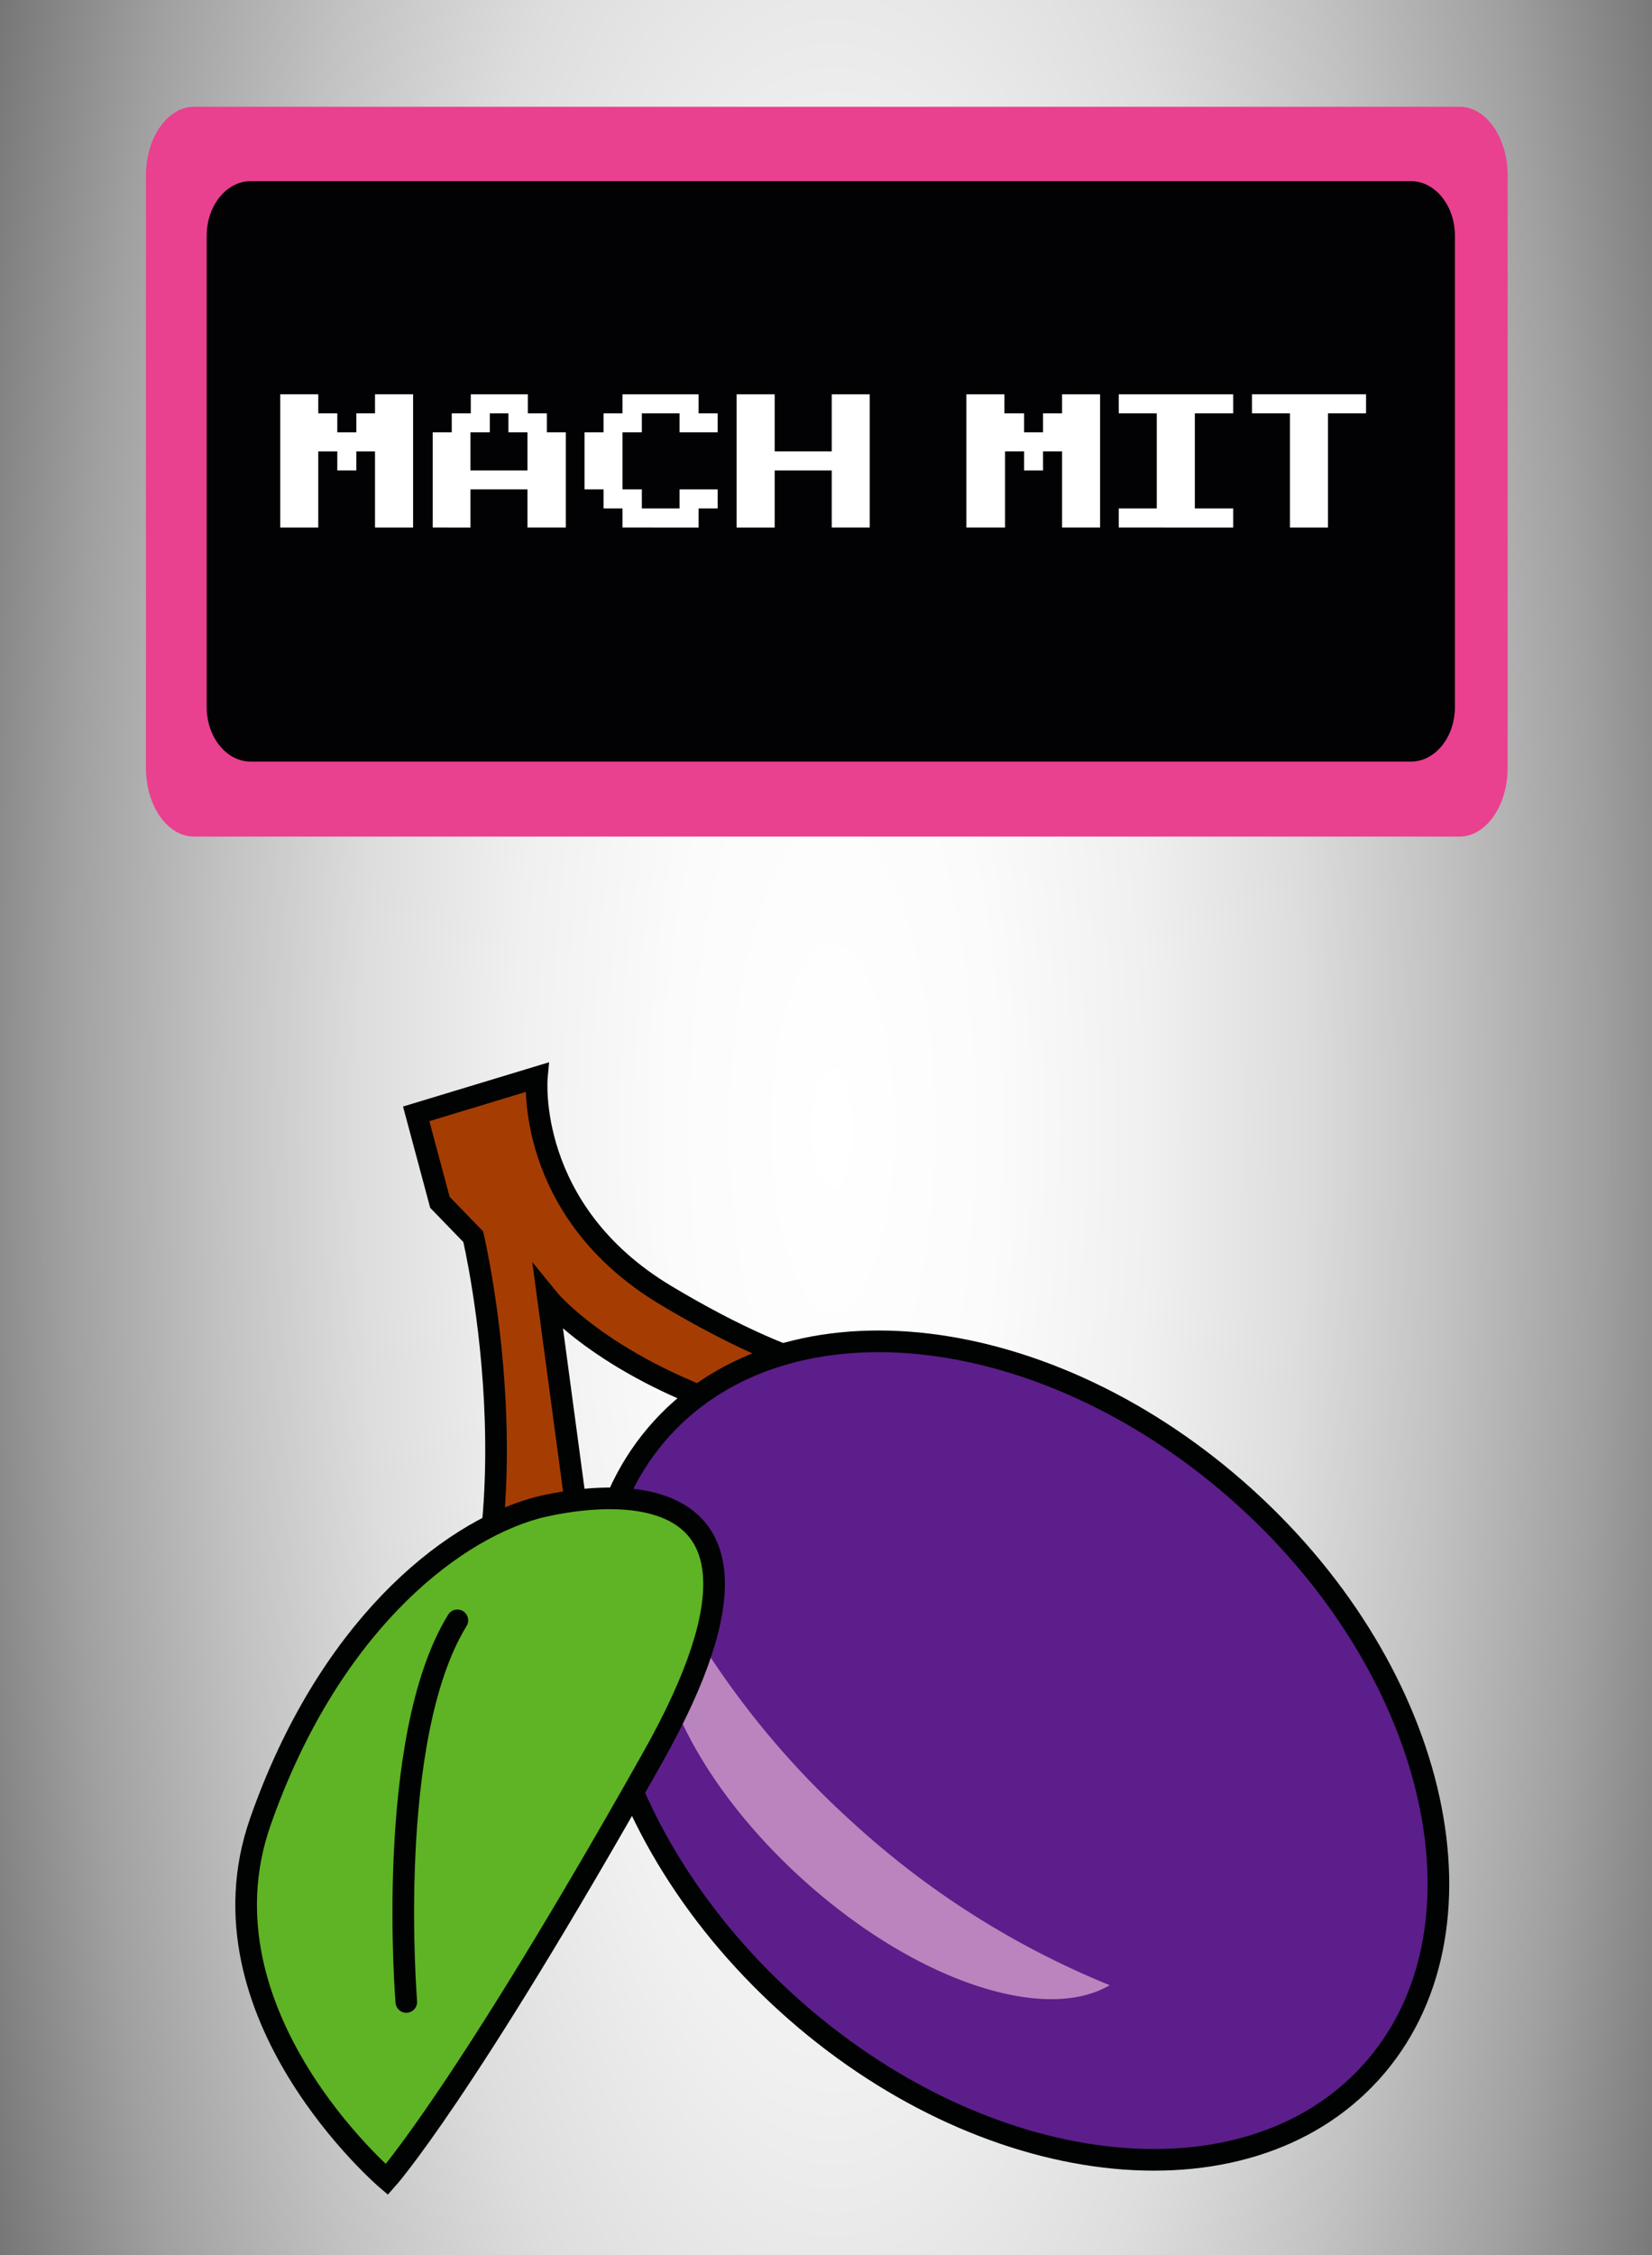 <?xml version="1.0" encoding="UTF-8"?> <svg xmlns="http://www.w3.org/2000/svg" xmlns:xlink="http://www.w3.org/1999/xlink" viewBox="0 0 229.07 312.56"><rect x="0" y="0" width="229.07" height="312.56" fill="#333333" stroke="none"/><defs><style>.cls-1{fill:url(#Unbenannter_Verlauf_3);}.cls-2{fill:#a53d03;}.cls-2,.cls-3,.cls-5,.cls-6{stroke:#010303;stroke-miterlimit:10;stroke-width:3px;}.cls-3{fill:#5c1e8a;}.cls-4{fill:#ba84be;}.cls-5{fill:#5eb424;}.cls-6{fill:none;stroke-linecap:round;}.cls-7{fill:#e9408f;}.cls-8{fill:#020204;}.cls-9{fill:#fff;}</style><radialGradient id="Unbenannter_Verlauf_3" cx="115.44" cy="156.36" r="141.85" gradientTransform="translate(0 -312.71) scale(1 3)" gradientUnits="userSpaceOnUse"><stop offset="0" stop-color="#fff"></stop><stop offset="0.16" stop-color="#fbfbfb"></stop><stop offset="0.31" stop-color="#f0f0f0"></stop><stop offset="0.46" stop-color="#ddd"></stop><stop offset="0.6" stop-color="#c2c2c2"></stop><stop offset="0.75" stop-color="#a0a0a0"></stop><stop offset="0.89" stop-color="#777"></stop><stop offset="1" stop-color="#4f4f4f"></stop></radialGradient></defs><g id="Ebene_2" data-name="Ebene 2"><rect class="cls-1" x="-3.44" y="-5.23" width="237.77" height="323.16"></rect><g id="Zwetschke"><path class="cls-2" d="M124.25,190.14c-2,1.64-12.33,1.13-31.93-10.61s-17.88-30.22-17.88-30.22l-16.73,5.07L61,166.64l4.62,4.77s10.6,44.77-7,69.65c-3.29,4.65,15.43,6.62,15.43,6.62l9-15.18L76,180s7.31,9,25.81,15.24,14.42,5.33,21.48,1.69,4.92-3.31,4.92-3.31Z"></path><path class="cls-3" d="M91.75,198c17.57-19.34,53.82-15,80.95,9.59s34.93,60.32,17.36,79.67-53.82,15-80.94-9.6S74.2,217.32,91.75,198Z"></path><path class="cls-4" d="M118.26,252.62A119.84,119.84,0,0,1,92.4,219.34c-4.44,9.55,3.24,26.93,18.81,41.06s33.58,20.09,42.67,14.75A119.27,119.27,0,0,1,118.26,252.62Z"></path><path class="cls-5" d="M74.17,209.06s42.55-12,16.28,34.63-36.81,58.39-36.81,58.39-26.86-22.93-17.55-49.55S62,212.49,74.17,209.06Z"></path><path class="cls-6" d="M63.42,224.58c-10.09,16.37-7.08,52.87-7.08,52.89"></path></g><g id="BAR"><g id="Schild"><path class="cls-7" d="M209.05,106.43c0,5.26-3,9.52-6.66,9.52H26.9c-3.68,0-6.66-4.26-6.66-9.52V24.32c0-5.26,3-9.52,6.66-9.52H202.39c3.68,0,6.66,4.26,6.66,9.52Z"></path><path class="cls-8" d="M195.63,25.11c3.38,0,6.11,3.39,6.11,7.57V98c0,4.17-2.73,7.56-6.11,7.56H34.77c-3.37,0-6.11-3.39-6.11-7.56V32.68c0-4.18,2.74-7.57,6.11-7.57"></path></g></g><path class="cls-9" d="M38.86,54.65h5.27v2.64h2.64v2.63h2.64V57.29H52V54.65h5.28V73.11H52V62.56H49.41V65.2H46.77V62.56H44.13V73.11H38.86Z"></path><path class="cls-9" d="M60,59.92h2.64V57.29h2.64V54.65h7.91v2.64h2.64v2.63h2.63V73.11H73.14V67.83H65.23v5.28H60Zm7.92-2.63v2.63H65.23V65.2h7.91V59.92H70.5V57.29Z"></path><path class="cls-9" d="M94.23,70.47V67.83h5.28v2.64H96.87v2.64H86.32V70.47H83.69V67.83H81.05V59.92h2.64V57.29h2.63V54.65H96.87v2.64h2.64v2.63H94.23V57.29H89v2.63H86.32v7.91H89v2.64Z"></path><path class="cls-9" d="M102.14,54.65h5.28v7.91h7.91V54.65h5.27V73.11h-5.27V65.2h-7.91v7.91h-5.28Z"></path><path class="cls-9" d="M134,54.65h5.27v2.64H142v2.63h2.63V57.29h2.64V54.65h5.27V73.11h-5.27V62.56h-2.64V65.2H142V62.56h-2.64V73.11H134Z"></path><path class="cls-9" d="M165.68,57.29V70.47H171v2.64H155.13V70.47h5.27V57.29h-5.27V54.65H171v2.64Z"></path><path class="cls-9" d="M178.87,73.11V57.29h-5.27V54.65h15.82v2.64h-5.28V73.11Z"></path></g></svg> 